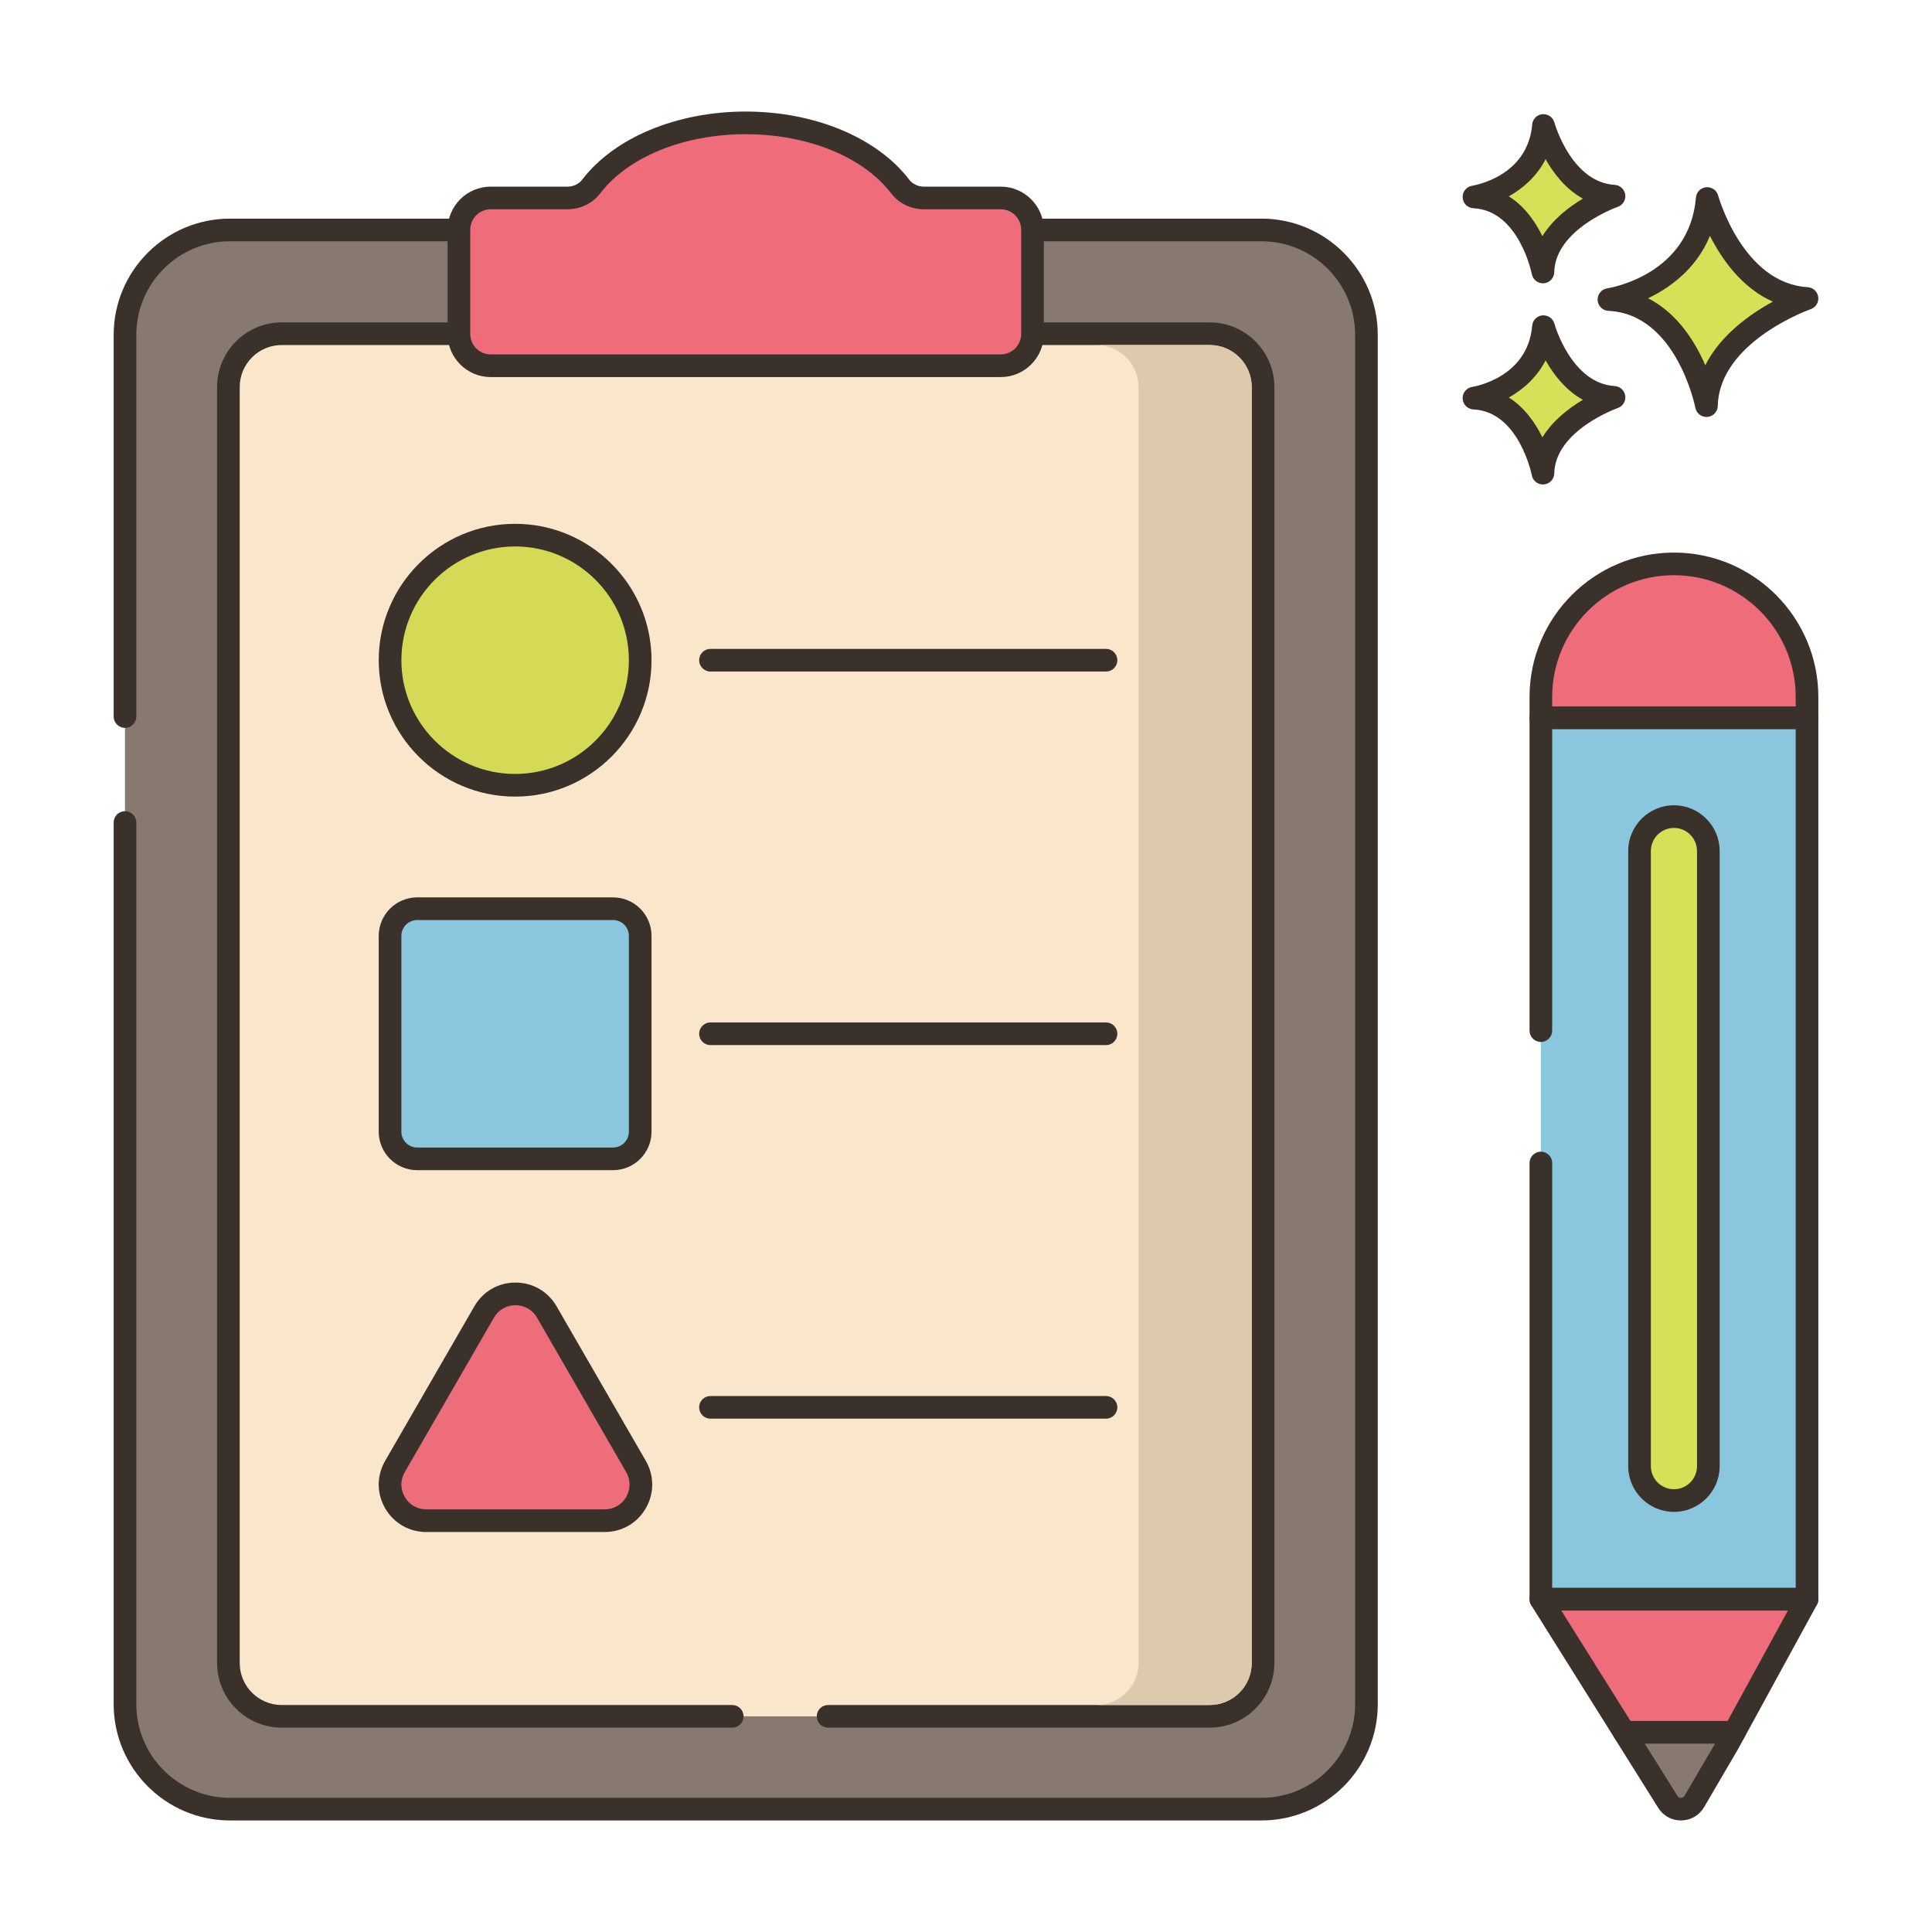 <svg id="Layer_1" height="512" viewBox="0 0 256 256" width="512" xmlns="http://www.w3.org/2000/svg"><g><path d="m226.217 26.302s3.408 12.659 13.222 13.246c0 0-13.1 4.525-13.321 14.202 0 0-2.578-13.572-12.925-14.059-.001.001 12.05-1.825 13.024-13.389z" fill="#d7e057"/><path d="m226.116 55.25c-.713 0-1.335-.506-1.473-1.218-.023-.124-2.494-12.417-11.521-12.843-.771-.036-1.388-.65-1.428-1.421-.04-.77.511-1.444 1.273-1.561.441-.068 10.895-1.816 11.754-12.032.062-.726.635-1.301 1.359-1.367.74-.052 1.393.399 1.584 1.102.031.116 3.259 11.626 11.863 12.142.714.043 1.298.584 1.395 1.292.098.708-.318 1.388-.994 1.622-.121.042-12.118 4.311-12.313 12.819-.018.767-.611 1.396-1.375 1.46-.04.003-.082.005-.124.005zm-7.74-15.729c3.878 1.969 6.229 5.746 7.586 8.877 2.026-4.021 5.942-6.787 8.949-8.428-4.134-1.842-6.783-5.651-8.334-8.723-1.793 4.36-5.27 6.869-8.201 8.274z" fill="#3a312a"/><path d="m204.518 43.283s2.411 8.954 9.352 9.369c0 0-9.266 3.201-9.422 10.045 0 0-1.824-9.6-9.142-9.944 0 0 8.523-1.291 9.212-9.47z" fill="#d7e057"/><path d="m204.447 64.197c-.714 0-1.337-.507-1.473-1.22-.016-.082-1.704-8.442-7.739-8.727-.771-.036-1.388-.65-1.428-1.421-.04-.77.511-1.444 1.273-1.561.296-.047 7.363-1.242 7.942-8.113.062-.726.636-1.303 1.361-1.368.713-.054 1.392.399 1.582 1.101.021.079 2.227 7.92 7.993 8.266.714.043 1.299.584 1.396 1.293s-.32 1.389-.997 1.622c-.08.028-8.281 2.952-8.411 8.661-.018.768-.611 1.397-1.376 1.461-.04.004-.082.006-.123.006zm-4.519-11.527c2.107 1.332 3.523 3.395 4.447 5.279 1.376-2.232 3.516-3.871 5.365-4.972-2.288-1.27-3.885-3.351-4.941-5.225-1.174 2.288-3.016 3.877-4.871 4.918z" fill="#3a312a"/><path d="m204.518 16.625s2.411 8.954 9.352 9.37c0 0-9.266 3.201-9.422 10.045 0 0-1.824-9.6-9.142-9.944 0 0 8.523-1.292 9.212-9.471z" fill="#d7e057"/><path d="m204.447 37.54c-.714 0-1.337-.507-1.473-1.22-.016-.082-1.704-8.442-7.739-8.727-.771-.036-1.388-.65-1.428-1.421-.04-.77.511-1.444 1.273-1.561.296-.047 7.363-1.242 7.942-8.113.062-.726.636-1.303 1.361-1.368.713-.053 1.392.399 1.582 1.102.021.079 2.227 7.92 7.993 8.265.714.042 1.299.584 1.396 1.293s-.32 1.388-.996 1.622c-.081.028-8.282 2.953-8.412 8.662-.018.768-.611 1.397-1.376 1.461-.04.003-.082.005-.123.005zm-4.519-11.527c2.107 1.332 3.523 3.395 4.447 5.279 1.376-2.232 3.516-3.872 5.365-4.973-2.287-1.268-3.885-3.35-4.941-5.224-1.174 2.288-3.016 3.877-4.871 4.918z" fill="#3a312a"/><path d="m16.561 108.987v116.824c0 7.681 6.227 13.908 13.908 13.908h136.683c7.681 0 13.908-6.227 13.908-13.908v-181.434c0-7.681-6.227-13.908-13.908-13.908h-136.683c-7.681 0-13.908 6.227-13.908 13.908v50.569z" fill="#87796f"/><path d="m167.153 241.219h-136.683c-8.496 0-15.408-6.912-15.408-15.408v-116.825c0-.828.672-1.5 1.5-1.5s1.5.672 1.5 1.5v116.824c0 6.842 5.566 12.408 12.408 12.408h136.684c6.842 0 12.408-5.566 12.408-12.408v-181.433c0-6.842-5.566-12.408-12.408-12.408h-136.684c-6.842 0-12.408 5.566-12.408 12.408v50.568c0 .828-.672 1.5-1.5 1.5s-1.5-.672-1.5-1.5v-50.568c0-8.496 6.912-15.408 15.408-15.408h136.684c8.496 0 15.408 6.912 15.408 15.408v181.434c-.001 8.496-6.913 15.408-15.409 15.408z" fill="#3a312a"/><path d="m109.728 227.425h50.564c3.904 0 7.068-3.164 7.068-7.068v-169.07c0-3.903-3.164-7.068-7.068-7.068h-122.961c-3.903 0-7.068 3.164-7.068 7.068v169.07c0 3.903 3.164 7.068 7.068 7.068h59.694z" fill="#fae6ca"/><path d="m160.292 228.925h-50.565c-.828 0-1.5-.672-1.5-1.5s.672-1.5 1.5-1.5h50.565c3.07 0 5.567-2.498 5.567-5.568v-169.07c0-3.07-2.497-5.568-5.567-5.568h-122.961c-3.07 0-5.568 2.498-5.568 5.568v169.069c0 3.07 2.498 5.568 5.568 5.568h59.693c.828 0 1.5.672 1.5 1.5s-.672 1.5-1.5 1.5h-59.693c-4.725 0-8.568-3.844-8.568-8.568v-169.069c0-4.725 3.844-8.568 8.568-8.568h122.961c4.724 0 8.567 3.844 8.567 8.568v169.069c0 4.725-3.843 8.569-8.567 8.569z" fill="#3a312a"/><path d="m122.422 26.229c-1.226 0-2.402-.545-3.145-1.52-3.814-5.004-11.544-8.428-20.465-8.428s-16.652 3.424-20.465 8.428c-.743.975-1.919 1.52-3.145 1.52h-10.181c-2.325 0-4.21 1.885-4.21 4.21v13.813c0 2.325 1.885 4.21 4.21 4.21h67.579c2.325 0 4.21-1.885 4.21-4.21v-13.812c0-2.325-1.885-4.21-4.21-4.21h-10.178z" fill="#ef6d7a"/><path d="m132.601 49.963h-67.58c-3.148 0-5.71-2.561-5.71-5.71v-13.813c0-3.149 2.562-5.71 5.71-5.71h10.18c.778 0 1.508-.348 1.951-.93 4.24-5.563 12.54-9.019 21.659-9.019s17.418 3.456 21.658 9.019c.443.582 1.173.93 1.952.93h10.179c3.149 0 5.711 2.562 5.711 5.71v13.813c0 3.148-2.561 5.71-5.71 5.71zm-67.58-22.234c-1.494 0-2.71 1.216-2.71 2.71v13.813c0 1.494 1.216 2.71 2.71 2.71h67.579c1.495 0 2.711-1.216 2.711-2.71v-13.812c0-1.494-1.216-2.71-2.711-2.71h-10.179c-1.71 0-3.332-.789-4.339-2.111-3.685-4.834-11.069-7.837-19.271-7.837-8.203 0-15.588 3.003-19.272 7.837-1.008 1.322-2.629 2.111-4.338 2.111h-10.18z" fill="#3a312a"/><path d="m146.553 88.981h-52.412c-.828 0-1.5-.672-1.5-1.5s.672-1.5 1.5-1.5h52.412c.828 0 1.5.672 1.5 1.5 0 .829-.672 1.5-1.5 1.5z" fill="#3a312a"/><path d="m68.257 104.054c-9.153 0-16.573-7.42-16.573-16.572 0-9.153 7.42-16.572 16.572-16.572 9.153 0 16.573 7.42 16.573 16.573.001 9.151-7.419 16.571-16.572 16.571z" fill="#d4da55"/><path d="m68.258 105.554c-9.966 0-18.073-8.107-18.073-18.072 0-9.966 8.107-18.073 18.072-18.073 9.966 0 18.073 8.107 18.073 18.073 0 9.964-8.107 18.072-18.072 18.072zm0-33.146c-8.311 0-15.073 6.762-15.073 15.073s6.762 15.072 15.072 15.072h.001c8.311 0 15.072-6.762 15.072-15.072 0-8.311-6.762-15.073-15.072-15.073z" fill="#3a312a"/><path d="m146.553 138.481h-52.412c-.828 0-1.5-.672-1.5-1.5s.672-1.5 1.5-1.5h52.412c.828 0 1.5.672 1.5 1.5 0 .829-.672 1.5-1.5 1.5z" fill="#3a312a"/><path d="m81.231 153.554h-25.947c-1.988 0-3.599-1.611-3.599-3.599v-25.947c0-1.988 1.611-3.599 3.599-3.599h25.947c1.988 0 3.599 1.611 3.599 3.599v25.947c0 1.987-1.612 3.599-3.599 3.599z" fill="#8ac6dd"/><path d="m81.23 155.054h-25.947c-2.812 0-5.099-2.287-5.099-5.099v-25.947c0-2.812 2.287-5.1 5.099-5.1h25.947c2.812 0 5.1 2.288 5.1 5.1v25.947c0 2.812-2.288 5.099-5.1 5.099zm-25.947-33.146c-1.157 0-2.099.941-2.099 2.1v25.947c0 1.157.941 2.099 2.099 2.099h25.947c1.158 0 2.1-.941 2.1-2.099v-25.947c0-1.158-.941-2.1-2.1-2.1z" fill="#3a312a"/><path d="m146.553 187.981h-52.412c-.828 0-1.5-.672-1.5-1.5s.672-1.5 1.5-1.5h52.412c.828 0 1.5.672 1.5 1.5 0 .829-.672 1.5-1.5 1.5z" fill="#3a312a"/><path d="m165.859 51.29c0-3.07-2.5-5.57-5.57-5.57h-15c3.07 0 5.57 2.5 5.57 5.57v169.07c0 3.07-2.5 5.56-5.57 5.56h15c3.07 0 5.57-2.49 5.57-5.56z" fill="#ddc9ac"/><path d="m84.271 194.315-11.821-20.474c-1.844-3.193-6.453-3.193-8.296 0l-11.821 20.474c-1.843 3.193.461 7.185 4.148 7.185h23.641c3.689 0 5.993-3.992 4.149-7.185z" fill="#ed6e7a"/><path d="m80.123 203h-23.642c-2.273 0-4.309-1.176-5.446-3.145-1.138-1.97-1.137-4.32 0-6.289l11.82-20.475c1.137-1.969 3.173-3.145 5.447-3.145s4.311 1.176 5.447 3.145l11.82 20.475c1.137 1.969 1.138 4.319 0 6.289-1.135 1.969-3.172 3.145-5.446 3.145zm-11.82-30.054c-1.189 0-2.255.615-2.85 1.645l-11.82 20.475c-.595 1.029-.595 2.26 0 3.289.595 1.03 1.659 1.645 2.849 1.645h23.642c1.189 0 2.255-.615 2.85-1.645s.595-2.26 0-3.289l-11.82-20.475c-.596-1.03-1.662-1.645-2.851-1.645z" fill="#3a312a"/><path d="m221.805 74.719c-9.739 0-17.634 7.894-17.634 17.633v2.776h35.267v-2.776c.001-9.739-7.894-17.633-17.633-17.633z" fill="#ef6d7a"/><path d="m239.439 96.629h-35.267c-.828 0-1.5-.672-1.5-1.5v-2.776c0-10.551 8.583-19.134 19.134-19.134 10.55 0 19.133 8.583 19.133 19.134v2.776c0 .828-.672 1.5-1.5 1.5zm-33.767-3h32.267v-1.276c0-8.896-7.237-16.134-16.133-16.134s-16.134 7.237-16.134 16.134z" fill="#3a312a"/><path d="m204.172 154.105v57.802h35.267v-116.779h-35.267v41.435z" fill="#8ac6dd"/><path d="m239.439 213.407h-35.267c-.828 0-1.5-.672-1.5-1.5v-57.803c0-.828.672-1.5 1.5-1.5s1.5.672 1.5 1.5v56.303h32.267v-113.779h-32.267v39.935c0 .828-.672 1.5-1.5 1.5s-1.5-.672-1.5-1.5v-41.435c0-.828.672-1.5 1.5-1.5h35.267c.828 0 1.5.672 1.5 1.5v116.779c0 .828-.672 1.5-1.5 1.5z" fill="#3a312a"/><path d="m221.805 198.831c-2.506 0-4.557-2.051-4.557-4.557v-81.512c0-2.506 2.051-4.557 4.557-4.557 2.506 0 4.557 2.051 4.557 4.557v81.512c0 2.506-2.051 4.557-4.557 4.557z" fill="#d7e057"/><path d="m221.806 200.331c-3.34 0-6.058-2.718-6.058-6.058v-81.512c0-3.34 2.718-6.057 6.058-6.057s6.057 2.717 6.057 6.057v81.512c-.001 3.34-2.718 6.058-6.057 6.058zm0-90.626c-1.686 0-3.058 1.371-3.058 3.057v81.512c0 1.686 1.372 3.058 3.058 3.058s3.057-1.372 3.057-3.058v-81.512c-.001-1.686-1.372-3.057-3.057-3.057z" fill="#3a312a"/><path d="m239.439 211.907h-35.267l11.049 17.631h14.584z" fill="#ef6d7a"/><path d="m229.805 231.038h-14.584c-.517 0-.997-.266-1.271-.703l-11.05-17.631c-.289-.463-.305-1.046-.041-1.523.265-.478.767-.773 1.313-.773h35.267c.529 0 1.019.279 1.29.734.27.456.28 1.02.026 1.485l-9.634 17.631c-.263.48-.767.78-1.316.78zm-13.754-3h12.864l7.994-14.631h-30.027z" fill="#3a312a"/><path d="m215.221 229.538 5.777 9.219c.818 1.306 2.73 1.276 3.508-.053l4.432-7.578.867-1.587h-14.584z" fill="#87796f"/><path d="m222.733 241.219c-1.23 0-2.352-.619-3.007-1.665l-5.777-9.219c-.289-.463-.305-1.046-.041-1.524.265-.477.767-.773 1.313-.773h14.584c.529 0 1.02.279 1.29.734.271.456.28 1.02.026 1.484l-.867 1.588-4.453 7.615c-.633 1.082-1.759 1.739-3.012 1.758-.019.002-.037.002-.056.002zm-4.802-10.181 4.338 6.922c.143.229.354.27.475.259.116-.002.331-.04.468-.273l4.04-6.907h-9.321z" fill="#3a312a"/></g></svg>